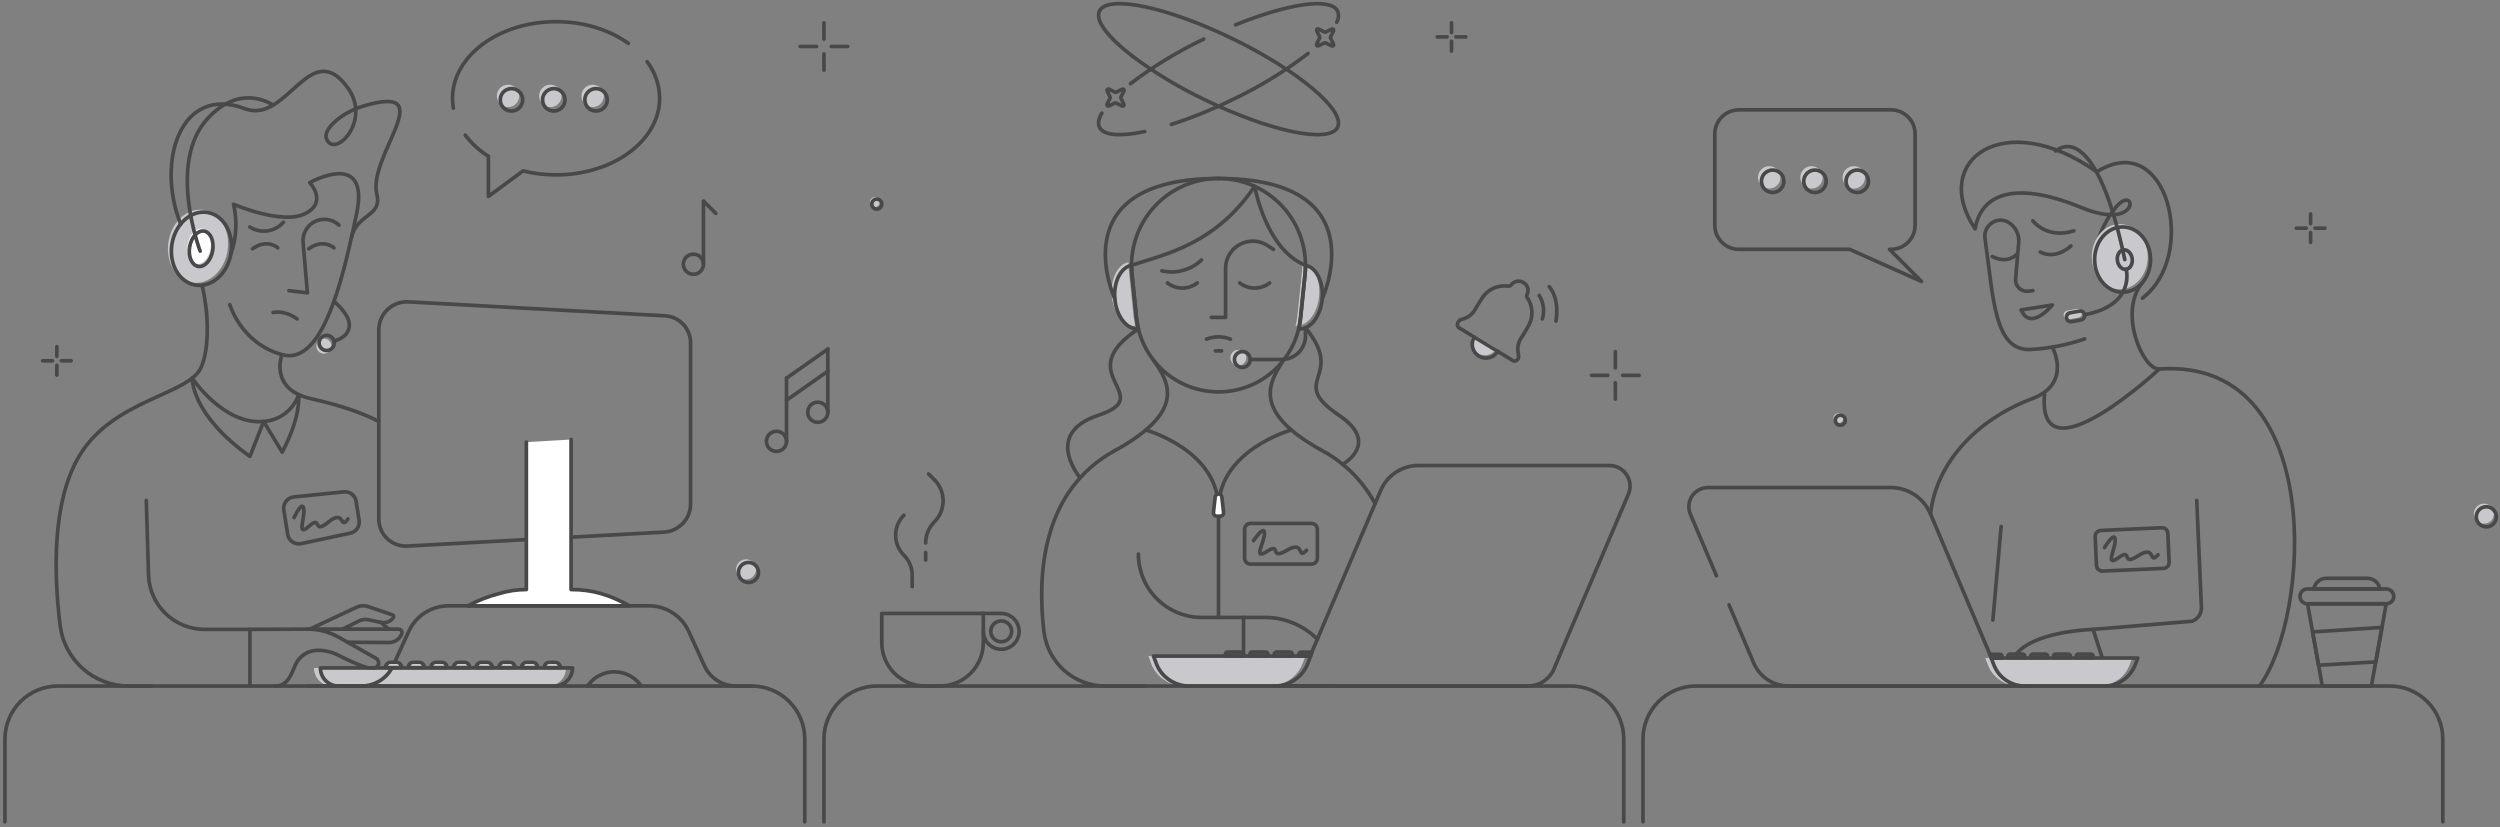 <?xml version="1.0" encoding="UTF-8"?> <svg xmlns="http://www.w3.org/2000/svg" width="680" height="225" viewBox="0 0 680 225" fill="none"><rect x="0" y="0" width="680" height="225" fill="#808080" stroke="none"/><path d="M503.592 51.228C503.002 51.101 502.464 50.801 502.045 50.367C501.625 49.934 501.344 49.385 501.236 48.791C501.129 48.198 501.2 47.586 501.44 47.032C501.68 46.479 502.079 46.009 502.587 45.683C503.094 45.356 503.687 45.187 504.29 45.198C504.893 45.208 505.48 45.397 505.975 45.741C506.471 46.084 506.854 46.568 507.075 47.129C507.297 47.69 507.347 48.304 507.219 48.894C507.134 49.285 506.973 49.656 506.745 49.985C506.517 50.315 506.226 50.596 505.889 50.812C505.552 51.029 505.176 51.178 504.782 51.249C504.388 51.32 503.983 51.313 503.592 51.228Z" fill="#C8C8CD"></path><path d="M492.088 51.228C491.499 51.101 490.96 50.801 490.541 50.367C490.121 49.934 489.84 49.385 489.732 48.791C489.625 48.198 489.696 47.586 489.936 47.032C490.177 46.479 490.576 46.009 491.083 45.683C491.59 45.356 492.183 45.187 492.786 45.198C493.389 45.208 493.976 45.397 494.472 45.741C494.967 46.084 495.35 46.568 495.572 47.129C495.793 47.69 495.843 48.304 495.715 48.894C495.63 49.285 495.469 49.656 495.241 49.985C495.013 50.315 494.722 50.596 494.385 50.812C494.048 51.029 493.672 51.178 493.278 51.249C492.884 51.32 492.48 51.313 492.088 51.228Z" fill="#C8C8CD"></path><path d="M480.579 51.228C479.989 51.1 479.451 50.8 479.032 50.366C478.613 49.932 478.332 49.384 478.225 48.791C478.117 48.197 478.188 47.585 478.429 47.032C478.669 46.478 479.068 46.009 479.575 45.682C480.083 45.356 480.675 45.187 481.279 45.198C481.882 45.208 482.468 45.397 482.964 45.741C483.46 46.085 483.842 46.568 484.064 47.129C484.285 47.69 484.335 48.304 484.207 48.894C484.122 49.285 483.961 49.656 483.732 49.986C483.504 50.315 483.213 50.596 482.876 50.812C482.539 51.029 482.163 51.178 481.769 51.249C481.375 51.32 480.97 51.313 480.579 51.228Z" fill="#C8C8CD"></path><path d="M466.426 36.42L466.426 61.278C466.431 63.011 467.122 64.672 468.348 65.898C469.573 67.123 471.234 67.814 472.967 67.819H503.102L522.666 76.564L513.956 67.819L514.365 67.82C516.098 67.814 517.759 67.123 518.984 65.897C520.21 64.672 520.901 63.011 520.907 61.278V36.42C520.902 34.687 520.21 33.026 518.985 31.8C517.759 30.574 516.098 29.884 514.365 29.878L472.967 29.878C471.234 29.883 469.573 30.574 468.347 31.799C467.122 33.025 466.431 34.686 466.426 36.42V36.42Z" stroke="#484848" stroke-linecap="round" stroke-linejoin="round"></path><path d="M504.523 52.291C503.934 52.163 503.395 51.864 502.976 51.43C502.557 50.996 502.276 50.448 502.168 49.854C502.06 49.26 502.131 48.648 502.372 48.095C502.612 47.541 503.011 47.072 503.518 46.745C504.026 46.419 504.618 46.25 505.221 46.26C505.825 46.27 506.411 46.459 506.907 46.803C507.403 47.147 507.786 47.63 508.007 48.191C508.228 48.752 508.278 49.367 508.15 49.956C507.979 50.747 507.5 51.437 506.82 51.875C506.14 52.312 505.314 52.462 504.523 52.291V52.291Z" stroke="#484848" stroke-linecap="round" stroke-linejoin="round"></path><path d="M493.02 52.291C492.43 52.163 491.892 51.864 491.472 51.43C491.053 50.996 490.772 50.448 490.664 49.854C490.557 49.26 490.627 48.648 490.868 48.095C491.108 47.541 491.507 47.072 492.014 46.745C492.522 46.419 493.114 46.25 493.717 46.26C494.321 46.27 494.907 46.459 495.403 46.803C495.899 47.147 496.282 47.63 496.503 48.191C496.724 48.752 496.774 49.367 496.646 49.956C496.562 50.348 496.4 50.719 496.172 51.048C495.944 51.377 495.653 51.658 495.317 51.875C494.98 52.092 494.604 52.24 494.209 52.312C493.815 52.383 493.411 52.376 493.02 52.291V52.291Z" stroke="#484848" stroke-linecap="round" stroke-linejoin="round"></path><path d="M481.517 52.292C480.927 52.164 480.389 51.864 479.97 51.43C479.551 50.996 479.269 50.448 479.162 49.854C479.055 49.26 479.126 48.648 479.366 48.095C479.607 47.542 480.006 47.072 480.513 46.746C481.02 46.419 481.613 46.251 482.216 46.261C482.819 46.272 483.406 46.461 483.902 46.804C484.398 47.148 484.78 47.631 485.001 48.192C485.223 48.754 485.272 49.368 485.145 49.957C485.06 50.349 484.899 50.72 484.67 51.049C484.442 51.378 484.151 51.66 483.814 51.876C483.477 52.093 483.101 52.241 482.707 52.313C482.312 52.384 481.908 52.377 481.517 52.292V52.292Z" stroke="#484848" stroke-linecap="round" stroke-linejoin="round"></path><path d="M160.553 29.071C159.963 28.944 159.425 28.644 159.005 28.21C158.586 27.776 158.305 27.228 158.197 26.634C158.09 26.041 158.161 25.428 158.401 24.875C158.641 24.322 159.04 23.852 159.548 23.526C160.055 23.199 160.648 23.03 161.251 23.041C161.854 23.051 162.441 23.24 162.936 23.584C163.432 23.927 163.815 24.41 164.036 24.971C164.258 25.533 164.307 26.147 164.18 26.737C164.095 27.128 163.934 27.499 163.706 27.828C163.477 28.157 163.187 28.438 162.85 28.655C162.513 28.872 162.137 29.02 161.743 29.092C161.349 29.163 160.944 29.156 160.553 29.071Z" fill="#C8C8CD"></path><path d="M149.049 29.071C148.459 28.944 147.921 28.644 147.502 28.21C147.082 27.776 146.801 27.228 146.693 26.634C146.586 26.041 146.657 25.428 146.897 24.875C147.137 24.322 147.536 23.852 148.044 23.526C148.551 23.199 149.144 23.03 149.747 23.041C150.35 23.051 150.937 23.24 151.433 23.584C151.928 23.927 152.311 24.41 152.532 24.971C152.754 25.533 152.804 26.147 152.676 26.737C152.591 27.128 152.43 27.499 152.202 27.828C151.974 28.157 151.683 28.438 151.346 28.655C151.009 28.872 150.633 29.02 150.239 29.092C149.845 29.163 149.44 29.156 149.049 29.071Z" fill="#C8C8CD"></path><path d="M137.54 29.072C136.95 28.944 136.412 28.644 135.993 28.21C135.574 27.776 135.293 27.228 135.185 26.634C135.078 26.041 135.149 25.428 135.39 24.875C135.63 24.322 136.029 23.852 136.537 23.526C137.044 23.2 137.637 23.031 138.24 23.041C138.843 23.052 139.429 23.241 139.925 23.585C140.421 23.928 140.803 24.411 141.025 24.973C141.246 25.534 141.296 26.148 141.168 26.738C141.083 27.129 140.922 27.5 140.694 27.829C140.465 28.159 140.174 28.439 139.837 28.656C139.501 28.873 139.124 29.021 138.73 29.093C138.336 29.164 137.931 29.157 137.54 29.072Z" fill="#C8C8CD"></path><path d="M161.484 30.136C160.895 30.008 160.356 29.708 159.937 29.274C159.518 28.841 159.237 28.292 159.129 27.699C159.021 27.105 159.092 26.493 159.333 25.939C159.573 25.386 159.972 24.916 160.479 24.59C160.987 24.263 161.579 24.095 162.183 24.105C162.786 24.115 163.372 24.304 163.868 24.648C164.364 24.992 164.747 25.475 164.968 26.036C165.189 26.597 165.239 27.212 165.111 27.801C164.94 28.591 164.461 29.282 163.781 29.719C163.101 30.157 162.275 30.307 161.484 30.136V30.136Z" stroke="#484848" stroke-linecap="round" stroke-linejoin="round"></path><path d="M149.981 30.136C149.391 30.008 148.852 29.708 148.433 29.274C148.014 28.841 147.733 28.292 147.625 27.699C147.517 27.105 147.588 26.493 147.829 25.939C148.069 25.386 148.468 24.916 148.975 24.59C149.483 24.263 150.075 24.095 150.679 24.105C151.282 24.115 151.868 24.304 152.364 24.648C152.86 24.992 153.243 25.475 153.464 26.036C153.685 26.597 153.735 27.212 153.607 27.801C153.523 28.192 153.361 28.563 153.133 28.893C152.905 29.222 152.614 29.503 152.278 29.72C151.941 29.936 151.565 30.085 151.171 30.156C150.776 30.228 150.372 30.221 149.981 30.136V30.136Z" stroke="#484848" stroke-linecap="round" stroke-linejoin="round"></path><path d="M138.475 30.136C137.886 30.008 137.347 29.708 136.928 29.274C136.509 28.84 136.228 28.291 136.121 27.698C136.014 27.104 136.085 26.492 136.325 25.939C136.566 25.386 136.965 24.916 137.472 24.59C137.979 24.263 138.572 24.095 139.175 24.105C139.778 24.115 140.365 24.304 140.86 24.648C141.356 24.992 141.739 25.475 141.96 26.036C142.181 26.597 142.231 27.212 142.103 27.801C142.018 28.193 141.857 28.564 141.629 28.893C141.401 29.222 141.11 29.503 140.773 29.72C140.436 29.937 140.06 30.085 139.665 30.156C139.271 30.228 138.867 30.221 138.475 30.136V30.136Z" stroke="#484848" stroke-linecap="round" stroke-linejoin="round"></path><path d="M407.064 94.826C406.809 95.249 406.474 95.617 406.077 95.909C405.68 96.202 405.228 96.413 404.749 96.53C404.27 96.648 403.773 96.67 403.285 96.594C402.798 96.519 402.33 96.348 401.909 96.091C401.488 95.834 401.122 95.496 400.831 95.098C400.541 94.699 400.333 94.246 400.218 93.767C400.103 93.287 400.084 92.789 400.163 92.302C400.241 91.815 400.415 91.348 400.674 90.929L407.064 94.826Z" fill="#C8C8CD"></path><path d="M407.398 95.582C407.143 96.004 406.808 96.373 406.411 96.665C406.014 96.958 405.562 97.169 405.083 97.286C404.604 97.404 404.107 97.425 403.619 97.35C403.132 97.275 402.664 97.104 402.243 96.847C401.822 96.59 401.456 96.252 401.165 95.853C400.875 95.454 400.667 95.002 400.552 94.522C400.437 94.043 400.418 93.545 400.497 93.058C400.575 92.571 400.749 92.104 401.008 91.685" stroke="#484848" stroke-linecap="round" stroke-linejoin="round"></path><path d="M396.433 88.089C396.385 88.314 396.413 88.55 396.512 88.758C396.611 88.966 396.776 89.136 396.982 89.241C397.138 89.319 397.289 89.407 397.434 89.505L411.631 98.165C411.782 98.216 411.943 98.229 412.1 98.201C412.257 98.174 412.405 98.107 412.529 98.007C412.732 97.884 412.891 97.701 412.985 97.482C413.078 97.264 413.101 97.022 413.05 96.79C412.98 96.468 412.982 96.094 412.914 95.771C412.705 94.498 412.974 93.192 413.667 92.104C414.266 91.149 414.866 90.194 415.406 89.229C415.742 88.683 416.028 88.107 416.261 87.509C416.643 86.424 416.764 85.265 416.614 84.126C416.463 82.986 416.046 81.898 415.395 80.95C415.294 80.84 415.235 80.699 415.226 80.55C415.218 80.401 415.261 80.254 415.348 80.133C415.642 79.572 415.708 78.92 415.535 78.311C415.362 77.703 414.961 77.183 414.416 76.862C413.884 76.525 413.245 76.401 412.626 76.514C412.008 76.627 411.454 76.968 411.075 77.47C410.977 77.604 410.844 77.708 410.691 77.77C410.537 77.831 410.369 77.849 410.207 77.819C408.805 77.631 407.378 77.855 406.102 78.465C404.825 79.075 403.755 80.044 403.021 81.253C402.35 82.258 401.73 83.334 401.12 84.35C400.475 85.448 399.448 86.269 398.235 86.656C397.902 86.785 397.579 86.854 397.245 86.984C397.041 87.102 396.863 87.261 396.723 87.451C396.583 87.641 396.485 87.859 396.433 88.089V88.089Z" stroke="#484848" stroke-linecap="round" stroke-linejoin="round"></path><path d="M419.52 86.755C419.835 85.69 419.922 84.57 419.776 83.469C419.629 82.368 419.252 81.31 418.67 80.364" stroke="#484848" stroke-linecap="round" stroke-linejoin="round"></path><path d="M423.207 87.347C423.207 87.347 424.435 81.748 421.412 77.97" stroke="#484848" stroke-linecap="round" stroke-linejoin="round"></path><path d="M394.812 6.192V8.827" stroke="#484848" stroke-linecap="round" stroke-linejoin="round"></path><path d="M394.812 11.235V13.894" stroke="#484848" stroke-linecap="round" stroke-linejoin="round"></path><path d="M398.682 10.031H396.02" stroke="#484848" stroke-linecap="round" stroke-linejoin="round"></path><path d="M393.607 10.031H390.945" stroke="#484848" stroke-linecap="round" stroke-linejoin="round"></path><path d="M15.467 94.298V96.933" stroke="#484848" stroke-linecap="round" stroke-linejoin="round"></path><path d="M15.467 99.341V101.999" stroke="#484848" stroke-linecap="round" stroke-linejoin="round"></path><path d="M19.336 98.137H16.674" stroke="#484848" stroke-linecap="round" stroke-linejoin="round"></path><path d="M14.261 98.137H11.6" stroke="#484848" stroke-linecap="round" stroke-linejoin="round"></path><path d="M500.043 115.115C500.358 115.115 500.664 115.005 500.908 114.805C501.151 114.605 501.318 114.326 501.379 114.017C501.441 113.707 501.393 113.386 501.244 113.108C501.095 112.83 500.854 112.612 500.562 112.491C500.271 112.371 499.946 112.355 499.645 112.447C499.343 112.539 499.082 112.732 498.907 112.995C498.732 113.257 498.653 113.572 498.684 113.886C498.716 114.2 498.855 114.494 499.078 114.717C499.205 114.843 499.355 114.944 499.52 115.012C499.686 115.08 499.864 115.116 500.043 115.115Z" fill="#C8C8CD"></path><path d="M500.569 115.666C500.885 115.666 501.191 115.557 501.435 115.356C501.678 115.156 501.845 114.877 501.907 114.568C501.968 114.258 501.92 113.937 501.771 113.659C501.623 113.381 501.382 113.163 501.09 113.042C500.799 112.921 500.474 112.906 500.172 112.997C499.87 113.089 499.61 113.283 499.435 113.545C499.259 113.808 499.181 114.123 499.212 114.437C499.243 114.751 499.382 115.044 499.605 115.267C499.732 115.394 499.882 115.494 500.047 115.563C500.213 115.631 500.39 115.666 500.569 115.666V115.666Z" stroke="#484848" stroke-linecap="round" stroke-linejoin="round"></path><path d="M237.953 56.326C238.268 56.326 238.574 56.217 238.818 56.016C239.062 55.816 239.228 55.537 239.29 55.228C239.351 54.918 239.303 54.597 239.154 54.319C239.005 54.041 238.764 53.823 238.473 53.702C238.181 53.581 237.857 53.566 237.555 53.658C237.253 53.749 236.992 53.943 236.817 54.206C236.642 54.468 236.563 54.783 236.595 55.097C236.626 55.411 236.765 55.705 236.988 55.928C237.244 56.183 237.591 56.327 237.953 56.326Z" fill="#C8C8CD"></path><path d="M238.478 56.877C238.794 56.877 239.099 56.767 239.343 56.567C239.587 56.367 239.754 56.088 239.815 55.778C239.876 55.469 239.828 55.148 239.679 54.87C239.531 54.591 239.29 54.373 238.998 54.253C238.707 54.132 238.382 54.117 238.08 54.208C237.778 54.3 237.518 54.494 237.343 54.756C237.167 55.019 237.089 55.334 237.12 55.648C237.151 55.962 237.29 56.255 237.513 56.478C237.77 56.734 238.116 56.877 238.478 56.877Z" stroke="#484848" stroke-linecap="round" stroke-linejoin="round"></path><path d="M224.115 6.192V10.623" stroke="#484848" stroke-linecap="round" stroke-linejoin="round"></path><path d="M224.115 14.667V19.097" stroke="#484848" stroke-linecap="round" stroke-linejoin="round"></path><path d="M230.575 12.645H226.139" stroke="#484848" stroke-linecap="round" stroke-linejoin="round"></path><path d="M222.091 12.645H217.654" stroke="#484848" stroke-linecap="round" stroke-linejoin="round"></path><path d="M439.365 95.641V100.071" stroke="#484848" stroke-linecap="round" stroke-linejoin="round"></path><path d="M439.365 104.115V108.545" stroke="#484848" stroke-linecap="round" stroke-linejoin="round"></path><path d="M445.825 102.093H441.389" stroke="#484848" stroke-linecap="round" stroke-linejoin="round"></path><path d="M437.341 102.093H432.904" stroke="#484848" stroke-linecap="round" stroke-linejoin="round"></path><path d="M123.314 29.408C123.16 28.522 123.083 27.625 123.084 26.727C123.084 15.221 135.693 5.892 151.25 5.892C158.889 5.892 165.808 8.138 170.884 11.785" stroke="#484848" stroke-linecap="round" stroke-linejoin="round"></path><path d="M176.014 16.786C178.191 19.646 179.386 23.133 179.421 26.727C179.421 38.237 166.806 47.566 151.249 47.566C148.227 47.572 145.216 47.209 142.282 46.485L132.85 53.414V42.508C130.417 40.986 128.281 39.034 126.545 36.75" stroke="#484848" stroke-linecap="round" stroke-linejoin="round"></path><path d="M628.48 58.216V60.851" stroke="#484848" stroke-linecap="round" stroke-linejoin="round"></path><path d="M628.48 63.259V65.917" stroke="#484848" stroke-linecap="round" stroke-linejoin="round"></path><path d="M632.349 62.055H629.688" stroke="#484848" stroke-linecap="round" stroke-linejoin="round"></path><path d="M627.275 62.055H624.613" stroke="#484848" stroke-linecap="round" stroke-linejoin="round"></path><path d="M202.933 157.589C203.564 157.588 204.176 157.369 204.663 156.968C205.151 156.568 205.484 156.01 205.607 155.391C205.73 154.772 205.634 154.13 205.336 153.573C205.038 153.017 204.557 152.581 203.973 152.34C203.39 152.099 202.741 152.067 202.138 152.251C201.534 152.434 201.012 152.822 200.662 153.347C200.311 153.872 200.154 154.502 200.216 155.13C200.279 155.758 200.557 156.345 201.004 156.791C201.257 157.044 201.558 157.245 201.889 157.382C202.22 157.519 202.575 157.589 202.933 157.589Z" fill="#C8C8CD"></path><path d="M203.587 158.445C204.218 158.445 204.83 158.226 205.317 157.825C205.805 157.424 206.139 156.867 206.261 156.248C206.384 155.629 206.288 154.986 205.991 154.43C205.693 153.873 205.211 153.437 204.628 153.196C204.044 152.955 203.396 152.924 202.792 153.107C202.188 153.291 201.666 153.678 201.316 154.203C200.966 154.728 200.808 155.358 200.871 155.986C200.933 156.615 201.211 157.202 201.658 157.648C201.911 157.901 202.212 158.102 202.543 158.238C202.874 158.375 203.229 158.446 203.587 158.445V158.445Z" stroke="#484848" stroke-linecap="round" stroke-linejoin="round"></path><path d="M675.622 142.44C676.254 142.44 676.865 142.221 677.353 141.82C677.84 141.419 678.174 140.862 678.297 140.243C678.419 139.624 678.324 138.981 678.026 138.425C677.728 137.868 677.246 137.432 676.663 137.191C676.08 136.95 675.431 136.919 674.827 137.102C674.223 137.286 673.702 137.673 673.351 138.198C673.001 138.723 672.844 139.354 672.906 139.982C672.968 140.61 673.246 141.197 673.693 141.643C673.946 141.896 674.247 142.097 674.578 142.234C674.91 142.37 675.264 142.441 675.622 142.44Z" fill="#C8C8CD"></path><path d="M676.275 143.297C676.906 143.296 677.517 143.077 678.005 142.676C678.493 142.276 678.826 141.718 678.949 141.099C679.072 140.48 678.976 139.838 678.678 139.281C678.38 138.725 677.899 138.289 677.315 138.048C676.732 137.807 676.083 137.775 675.479 137.959C674.875 138.142 674.354 138.53 674.004 139.055C673.653 139.58 673.496 140.21 673.558 140.838C673.621 141.466 673.899 142.053 674.345 142.499C674.599 142.752 674.9 142.953 675.231 143.09C675.562 143.227 675.917 143.297 676.275 143.297V143.297Z" stroke="#484848" stroke-linecap="round" stroke-linejoin="round"></path><path d="M539.992 178.979L540.678 180.817C541.326 182.529 542.49 183.997 544.007 185.019C545.52 186.052 547.31 186.605 549.142 186.604H570.829C572.661 186.605 574.45 186.052 575.963 185.019C577.481 184.005 578.635 182.533 579.259 180.817L579.945 178.979H539.992Z" fill="#C8C8CD"></path><path d="M466.879 156.612L459.78 139.859C459.444 139.066 459.31 138.203 459.389 137.346C459.468 136.489 459.759 135.665 460.234 134.947C460.709 134.23 461.355 133.641 462.113 133.234C462.871 132.826 463.719 132.613 464.579 132.613H514.274C516.583 132.613 518.841 133.294 520.766 134.569C522.691 135.845 524.197 137.66 525.096 139.787L541.243 177.967" stroke="#484848" stroke-linecap="round" stroke-linejoin="round"></path><path d="M541.605 178.979L542.309 180.797C542.96 182.507 544.116 183.978 545.623 185.015C547.13 186.053 548.917 186.606 550.746 186.603H572.36C574.187 186.602 575.97 186.046 577.475 185.009C578.979 183.972 580.134 182.504 580.786 180.797L581.478 178.979H541.605Z" stroke="#484848" stroke-linecap="round" stroke-linejoin="round"></path><path d="M563.152 178.928H558.555V178.473C558.558 178.327 558.617 178.188 558.72 178.083C558.772 178.031 558.833 177.989 558.901 177.961C558.969 177.932 559.042 177.918 559.115 177.918H562.602C562.747 177.92 562.886 177.979 562.988 178.083C563.04 178.133 563.082 178.194 563.111 178.261C563.139 178.328 563.153 178.401 563.152 178.473V178.928Z" stroke="#484848" stroke-linecap="round" stroke-linejoin="round"></path><path d="M556.95 178.928H552.352V178.473C552.351 178.401 552.365 178.328 552.394 178.261C552.422 178.194 552.464 178.133 552.517 178.083C552.618 177.979 552.756 177.92 552.902 177.918H556.4C556.545 177.92 556.683 177.979 556.784 178.083C556.887 178.187 556.946 178.327 556.95 178.473V178.928Z" stroke="#484848" stroke-linecap="round" stroke-linejoin="round"></path><path d="M569.322 178.928H564.725V178.473C564.724 178.401 564.738 178.328 564.766 178.261C564.795 178.194 564.837 178.133 564.889 178.083C564.991 177.979 565.13 177.92 565.275 177.918H568.772C568.917 177.92 569.056 177.979 569.157 178.083C569.26 178.187 569.319 178.327 569.322 178.473V178.928Z" stroke="#484848" stroke-linecap="round" stroke-linejoin="round"></path><path d="M550.745 178.928H546.137V178.473C546.145 178.328 546.203 178.19 546.302 178.083C546.409 177.981 546.55 177.922 546.697 177.918H550.184C550.333 177.92 550.474 177.979 550.58 178.083C550.679 178.19 550.737 178.328 550.745 178.473V178.928Z" stroke="#484848" stroke-linecap="round" stroke-linejoin="round"></path><path d="M544.575 178.523V178.978H541.605L541.242 177.968H544.025C544.17 177.97 544.308 178.029 544.41 178.133C544.513 178.237 544.572 178.377 544.575 178.523Z" stroke="#484848" stroke-linecap="round" stroke-linejoin="round"></path><path d="M470.297 164.529L476.985 180.287C477.778 182.158 479.103 183.755 480.797 184.878C482.491 186.001 484.478 186.6 486.51 186.602H550.744" stroke="#484848" stroke-linecap="round" stroke-linejoin="round"></path><path d="M558.24 94.415C558.24 94.415 563.697 104.311 552.795 108.424C537.248 114.289 526.613 126.167 525.096 139.788" stroke="#484848" stroke-linecap="round" stroke-linejoin="round"></path><path d="M567.024 92.182C562.292 93.825 557.352 94.792 552.35 95.054C542.247 95.581 542.241 80.616 539.911 64.867C539.391 61.346 543.202 58.649 546.264 60.464C546.286 60.477 546.309 60.491 546.331 60.504C547.252 61.067 547.998 61.876 548.486 62.839C548.973 63.802 549.183 64.882 549.091 65.958L548.242 75.876C548.203 76.333 548.266 76.793 548.426 77.223C548.587 77.652 548.841 78.04 549.171 78.359C549.5 78.678 549.896 78.92 550.33 79.067C550.765 79.214 551.227 79.263 551.682 79.209L552.945 79.06" stroke="#484848" stroke-linecap="round" stroke-linejoin="round"></path><path d="M552.922 60.056C552.922 60.056 556.732 65.149 564.087 62.785" stroke="#484848" stroke-linecap="round" stroke-linejoin="round"></path><path d="M563.309 66.879C563.309 66.879 559.35 70.799 554.957 68.553" stroke="#484848" stroke-linecap="round" stroke-linejoin="round"></path><path d="M548.709 69.026C548.709 69.026 546.288 72.027 541.902 69.766" stroke="#484848" stroke-linecap="round" stroke-linejoin="round"></path><path d="M597.51 136.129L598.789 165.214C598.825 166.04 598.59 166.855 598.12 167.534C597.65 168.214 596.97 168.722 596.185 168.979L569.322 171.186L571.663 178.475" stroke="#484848" stroke-linecap="round" stroke-linejoin="round"></path><path d="M664.438 223.533V201.017C664.438 197.194 662.92 193.529 660.217 190.826C657.514 188.123 653.848 186.604 650.026 186.604H461.301C457.479 186.604 453.813 188.123 451.11 190.826C448.407 193.529 446.889 197.194 446.889 201.017V223.533" stroke="#484848" stroke-linecap="round" stroke-linejoin="round"></path><path d="M548.439 177.919C548.439 177.919 551.909 172.084 569.322 171.186" stroke="#484848" stroke-linecap="round" stroke-linejoin="round"></path><path d="M544.313 143.19L542.064 168.66" stroke="#484848" stroke-linecap="round" stroke-linejoin="round"></path><path d="M587.974 143.543L571.419 144.285C570.532 144.325 569.845 145.077 569.885 145.964L570.236 153.801C570.276 154.688 571.027 155.375 571.915 155.336L588.47 154.593C589.357 154.553 590.044 153.802 590.005 152.914L589.653 145.077C589.613 144.19 588.861 143.503 587.974 143.543Z" stroke="#484848" stroke-linecap="round" stroke-linejoin="round"></path><path d="M549.732 84.304L558.24 82.96C558.24 82.96 552.396 90.261 549.732 84.304Z" stroke="#484848" stroke-linecap="round" stroke-linejoin="round"></path><path d="M582.753 81.084C598.005 69.49 589.558 34.626 570.323 46.752C545.37 29.003 524.779 43.447 537.221 62.251C539.061 51.748 549.57 49.59 566.105 56.44C582.64 63.289 581.066 49.592 575.527 56.377C570.323 62.754 569.861 69.027 569.861 69.027" stroke="#484848" stroke-linecap="round" stroke-linejoin="round"></path><path d="M582.67 76.942C576.086 85.134 582.939 100.68 587.332 100.371C632.963 97.159 628.452 168.079 614.561 186.605" stroke="#484848" stroke-linecap="round" stroke-linejoin="round"></path><path d="M587.335 100.37C587.335 100.37 553.985 131.423 556.113 107.191" stroke="#484848" stroke-linecap="round" stroke-linejoin="round"></path><path d="M649.05 164.227H627.645L631.67 186.603H645.023L649.05 164.227Z" stroke="#484848" stroke-linecap="round" stroke-linejoin="round"></path><path d="M649.088 160.209H627.603C627.146 160.209 626.703 160.365 626.346 160.65C625.99 160.936 625.742 161.334 625.642 161.78V161.78C625.576 162.073 625.578 162.378 625.646 162.672C625.714 162.965 625.846 163.239 626.035 163.474C626.223 163.709 626.462 163.899 626.733 164.029C627.004 164.159 627.302 164.227 627.603 164.227H649.088C649.389 164.226 649.686 164.159 649.957 164.028C650.228 163.898 650.467 163.708 650.655 163.473C650.843 163.239 650.976 162.965 651.045 162.671C651.113 162.378 651.114 162.073 651.049 161.78V161.78C650.949 161.334 650.7 160.936 650.344 160.65C649.987 160.365 649.544 160.209 649.088 160.209V160.209Z" stroke="#484848" stroke-linecap="round" stroke-linejoin="round"></path><path d="M647.316 160.209H629.373C629.49 159.402 629.894 158.663 630.51 158.13C631.127 157.596 631.915 157.302 632.731 157.302H643.959C644.774 157.302 645.563 157.596 646.179 158.13C646.796 158.663 647.2 159.402 647.316 160.209Z" stroke="#484848" stroke-linecap="round" stroke-linejoin="round"></path><path d="M630.648 180.93L646.205 180.041L647.893 170.652L629.021 171.886L630.648 180.93Z" stroke="#484848" stroke-linecap="round" stroke-linejoin="round"></path><path d="M576.576 78.694C580.777 78.694 584.182 74.719 584.182 69.817C584.182 64.915 580.777 60.941 576.576 60.941C572.376 60.941 568.971 64.915 568.971 69.817C568.971 74.719 572.376 78.694 576.576 78.694Z" fill="#C8C8CD"></path><path d="M577.348 79.486C581.548 79.486 584.953 75.511 584.953 70.609C584.953 65.707 581.548 61.733 577.348 61.733C573.147 61.733 569.742 65.707 569.742 70.609C569.742 75.511 573.147 79.486 577.348 79.486Z" stroke="#484848" stroke-linecap="round" stroke-linejoin="round"></path><path d="M559.133 41.068C563.833 37.389 571.676 40.826 577.943 70.609" stroke="#484848" stroke-linecap="round" stroke-linejoin="round"></path><path d="M578.318 73.253C579.425 73.095 580.154 71.784 579.946 70.324C579.738 68.864 578.672 67.808 577.565 67.966C576.458 68.123 575.729 69.434 575.937 70.895C576.145 72.355 577.211 73.41 578.318 73.253Z" stroke="#484848" stroke-linecap="round" stroke-linejoin="round"></path><path d="M578.317 73.253C578.317 73.253 580.997 82.959 567.023 85.608" stroke="#484848" stroke-linecap="round" stroke-linejoin="round"></path><path d="M564.852 84.005L562.318 84.461C561.655 84.58 561.214 85.214 561.333 85.877C561.453 86.54 562.087 86.981 562.75 86.861L565.284 86.405C565.947 86.286 566.387 85.652 566.268 84.989C566.149 84.326 565.515 83.885 564.852 84.005Z" fill="#C8C8CD"></path><path d="M565.607 84.624L563.073 85.08C562.41 85.199 561.97 85.833 562.089 86.496C562.208 87.159 562.842 87.6 563.505 87.481L566.039 87.024C566.702 86.905 567.143 86.271 567.024 85.608C566.904 84.945 566.27 84.504 565.607 84.624Z" stroke="#484848" stroke-linecap="round" stroke-linejoin="round"></path><path d="M572.443 148.921C572.443 148.921 575.249 144.254 575.336 146.879C575.419 149.367 572.371 154.463 576.272 151.667C580.172 148.87 576.759 154.309 581.625 151.142C586.492 147.974 584.444 153.87 586.979 150.901" stroke="#484848" stroke-linecap="round" stroke-linejoin="round"></path><path d="M55.016 77.843C56.597 84.272 57.188 94.539 54.646 100.035C51.214 107.475 30.809 108.629 21.61 123.936C14.063 136.496 14.64 156.182 16.356 170.137C16.918 174.682 19.122 178.865 22.554 181.898C25.986 184.931 30.408 186.605 34.988 186.605H41.254" stroke="#484848" stroke-linecap="round" stroke-linejoin="round"></path><path d="M88.1 96.195C89.236 96.195 90.156 95.275 90.156 94.139C90.156 93.003 89.236 92.082 88.1 92.082C86.964 92.082 86.043 93.003 86.043 94.139C86.043 95.275 86.964 96.195 88.1 96.195Z" fill="#C8C8CD"></path><path d="M62.814 69.006C64.337 64.682 64.581 60.01 63.518 55.551C63.518 55.551 76.682 61.268 82.976 58.121C89.27 54.974 84.257 49.684 84.257 49.684C84.257 49.684 100.711 40.386 96.995 58.121C96.553 60.229 96.084 62.422 95.592 64.643H95.585C91.897 81.125 86.515 99.231 76.682 96.461C65.518 93.314 62.514 82.87 62.514 82.87" stroke="#484848" stroke-linecap="round" stroke-linejoin="round"></path><path d="M76.681 96.461C76.681 96.461 73.136 105.866 84.506 108.422C92.103 110.131 98.226 112.146 103.032 114.638" stroke="#484848" stroke-linecap="round" stroke-linejoin="round"></path><path d="M61.874 68.333C62.788 62.883 59.94 57.863 55.513 57.12C51.085 56.378 46.755 60.194 45.841 65.644C44.927 71.094 47.775 76.114 52.202 76.856C56.629 77.599 60.96 73.783 61.874 68.333Z" fill="#C8C8CD"></path><path d="M49.127 60.965C42.363 43.742 49.177 22.934 66.635 29.571C78.137 33.944 84.503 9.461 94.772 24.153C101.023 33.096 90.834 43.373 88.77 37.638C87.865 35.12 92.932 30.61 98.84 28.847C120.324 22.436 99.858 42.42 102.506 52.909C104.023 58.915 96.994 58.121 95.591 64.643" stroke="#484848" stroke-linecap="round" stroke-linejoin="round"></path><path d="M92.202 61.224C91.274 60.354 90.086 59.813 88.821 59.683C87.556 59.553 86.283 59.842 85.198 60.505V60.505C84.276 61.068 83.53 61.876 83.043 62.84C82.555 63.803 82.346 64.883 82.438 65.959L83.61 79.652L78.584 79.061" stroke="#484848" stroke-linecap="round" stroke-linejoin="round"></path><path d="M67.951 61.741C69.374 62.656 71.077 63.03 72.752 62.796C74.427 62.561 75.963 61.733 77.079 60.463" stroke="#484848" stroke-linecap="round" stroke-linejoin="round"></path><path d="M75.545 67.407C75.545 67.407 72.715 64.788 68.703 67.66" stroke="#484848" stroke-linecap="round" stroke-linejoin="round"></path><path d="M90.834 67.407C90.834 67.407 88.004 64.788 83.992 67.66" stroke="#484848" stroke-linecap="round" stroke-linejoin="round"></path><path d="M80.803 86.751C80.803 86.751 77.857 84.366 74.279 84.997" stroke="#484848" stroke-linecap="round" stroke-linejoin="round"></path><path d="M81.234 107.333C81.234 107.665 81.948 113.177 76.755 122.986L71.707 114.638L67.98 124.139C51.874 112.673 52.282 102.85 52.282 102.85" stroke="#484848" stroke-linecap="round" stroke-linejoin="round"></path><path d="M81.235 107.333C80.549 109.357 79.277 111.132 77.581 112.432C75.885 113.733 73.841 114.5 71.708 114.638C60.746 115.629 52.283 102.85 52.283 102.85" stroke="#484848" stroke-linecap="round" stroke-linejoin="round"></path><path d="M39.793 136.129L40.399 156.392C40.517 160.356 42.175 164.118 45.021 166.879C47.866 169.641 51.676 171.186 55.641 171.186H67.981V186.603" stroke="#484848" stroke-linecap="round" stroke-linejoin="round"></path><path d="M85.393 181.678H153.966C153.966 182.984 153.447 184.237 152.523 185.16C151.6 186.084 150.347 186.603 149.041 186.603H90.318C89.011 186.603 87.759 186.084 86.835 185.16C85.912 184.237 85.393 182.984 85.393 181.678H85.393Z" fill="#C8C8CD"></path><path d="M218.893 223.533V201.017C218.893 197.194 217.375 193.529 214.672 190.826C211.969 188.123 208.303 186.604 204.48 186.604H15.756C11.934 186.604 8.268 188.123 5.565 190.826C2.862 193.529 1.344 197.194 1.344 201.017V223.533" stroke="#484848" stroke-linecap="round" stroke-linejoin="round"></path><path d="M180.601 144.735L110.795 148.533C109.796 148.587 108.796 148.438 107.857 148.093C106.918 147.748 106.059 147.215 105.333 146.527C104.606 145.839 104.028 145.011 103.633 144.092C103.237 143.173 103.033 142.183 103.033 141.183V89.741C103.033 88.702 103.245 87.673 103.656 86.719C104.066 85.764 104.667 84.903 105.422 84.189C106.176 83.474 107.069 82.921 108.044 82.562C109.02 82.204 110.058 82.049 111.096 82.105L180.871 85.901C182.751 86.004 184.521 86.823 185.816 88.19C187.111 89.557 187.832 91.369 187.832 93.252V137.099C187.832 139.055 187.083 140.937 185.738 142.358C184.392 143.778 182.554 144.629 180.601 144.735V144.735Z" stroke="#484848" stroke-linecap="round" stroke-linejoin="round"></path><path d="M204.48 186.602H200.183C198.374 186.602 196.603 186.083 195.081 185.105C193.559 184.127 192.351 182.732 191.599 181.086L187.329 171.737C186.383 169.666 184.861 167.909 182.945 166.678C181.029 165.447 178.799 164.792 176.522 164.792H121.983C119.705 164.792 117.475 165.447 115.559 166.678C113.643 167.909 112.121 169.666 111.175 171.737L106.905 181.086C106.154 182.732 104.945 184.127 103.423 185.105C101.901 186.083 100.131 186.602 98.322 186.602H83.728" stroke="#484848" stroke-linecap="round" stroke-linejoin="round"></path><path d="M155.332 119.543V160.354C161.412 160.354 165.905 161.877 171.237 164.789H127.266C129.921 163.338 132.748 162.226 135.681 161.478C138.108 160.735 140.633 160.355 143.171 160.354V120.255" fill="white"></path><path d="M155.332 119.543V160.354C161.412 160.354 165.905 161.877 171.237 164.789H127.266C129.921 163.338 132.748 162.226 135.681 161.478C138.108 160.735 140.633 160.355 143.171 160.354V160.354V120.255" stroke="#484848" stroke-linecap="round" stroke-linejoin="round"></path><path d="M106.238 180.173H107.866C108.231 180.173 108.582 180.318 108.841 180.577C109.099 180.835 109.245 181.186 109.245 181.552H104.859C104.859 181.186 105.005 180.835 105.263 180.577C105.522 180.318 105.872 180.173 106.238 180.173H106.238Z" fill="white" stroke="#484848" stroke-linecap="round" stroke-linejoin="round"></path><path d="M112.404 180.173H114.032C114.397 180.173 114.748 180.318 115.007 180.577C115.265 180.835 115.411 181.186 115.411 181.552H111.025C111.025 181.186 111.171 180.835 111.429 180.577C111.688 180.318 112.038 180.173 112.404 180.173Z" fill="white" stroke="#484848" stroke-linecap="round" stroke-linejoin="round"></path><path d="M118.572 180.173H120.2C120.565 180.173 120.916 180.318 121.175 180.577C121.433 180.835 121.579 181.186 121.579 181.552H117.193C117.193 181.186 117.339 180.835 117.597 180.577C117.856 180.318 118.206 180.173 118.572 180.173Z" fill="white" stroke="#484848" stroke-linecap="round" stroke-linejoin="round"></path><path d="M124.74 180.173H126.368C126.733 180.173 127.084 180.318 127.343 180.577C127.601 180.835 127.747 181.186 127.747 181.552H123.361C123.361 181.186 123.507 180.835 123.765 180.577C124.024 180.318 124.374 180.173 124.74 180.173Z" fill="white" stroke="#484848" stroke-linecap="round" stroke-linejoin="round"></path><path d="M130.904 180.173H132.532C132.897 180.173 133.248 180.318 133.507 180.577C133.765 180.835 133.911 181.186 133.911 181.552H129.525C129.525 181.186 129.671 180.835 129.929 180.577C130.188 180.318 130.538 180.173 130.904 180.173Z" fill="white" stroke="#484848" stroke-linecap="round" stroke-linejoin="round"></path><path d="M137.07 180.173H138.698C139.063 180.173 139.414 180.318 139.673 180.577C139.931 180.835 140.077 181.186 140.077 181.552H135.691C135.691 181.186 135.837 180.835 136.095 180.577C136.354 180.318 136.704 180.173 137.07 180.173Z" fill="white" stroke="#484848" stroke-linecap="round" stroke-linejoin="round"></path><path d="M143.238 180.173H144.866C145.231 180.173 145.582 180.318 145.841 180.577C146.099 180.835 146.245 181.186 146.245 181.552H141.859C141.859 181.186 142.005 180.835 142.263 180.577C142.522 180.318 142.872 180.173 143.238 180.173Z" fill="white" stroke="#484848" stroke-linecap="round" stroke-linejoin="round"></path><path d="M149.402 180.173H151.03C151.396 180.173 151.746 180.318 152.005 180.577C152.263 180.835 152.409 181.186 152.409 181.552H148.023C148.023 181.371 148.059 181.191 148.128 181.024C148.198 180.857 148.299 180.705 148.427 180.577C148.555 180.449 148.707 180.347 148.875 180.278C149.042 180.208 149.221 180.173 149.402 180.173Z" fill="white" stroke="#484848" stroke-linecap="round" stroke-linejoin="round"></path><path d="M95.287 145.017L81.916 147.869C81.508 147.956 81.087 147.959 80.678 147.878C80.269 147.797 79.881 147.633 79.537 147.397C79.194 147.161 78.902 146.857 78.68 146.505C78.458 146.152 78.31 145.758 78.245 145.346L77.199 138.7C77.135 138.288 77.154 137.867 77.258 137.464C77.361 137.06 77.545 136.681 77.8 136.351C78.054 136.021 78.373 135.746 78.737 135.543C79.101 135.34 79.503 135.214 79.918 135.171L93.519 133.78C94.3 133.7 95.082 133.922 95.704 134.401C96.326 134.88 96.74 135.579 96.862 136.355L97.678 141.54C97.8 142.315 97.62 143.108 97.175 143.755C96.731 144.402 96.055 144.853 95.287 145.017V145.017Z" stroke="#484848" stroke-linecap="round" stroke-linejoin="round"></path><path d="M79.982 140.802C79.982 140.802 82.253 135.852 82.631 138.452C82.989 140.916 80.526 146.318 84.092 143.106C87.657 139.894 84.869 145.678 89.354 141.99C93.839 138.302 92.458 144.389 94.648 141.157" stroke="#484848" stroke-linecap="round" stroke-linejoin="round"></path><path d="M103.607 169.296C104.291 169.93 105.001 170.54 105.746 171.124" stroke="#484848" stroke-linecap="round" stroke-linejoin="round"></path><path d="M74.905 186.604C78.476 186.604 79.371 182.934 80.388 180.744C80.924 179.59 81.779 178.613 82.851 177.929C83.924 177.245 85.17 176.881 86.442 176.881C88.418 176.882 90.365 177.358 92.119 178.267C94.521 179.51 98.197 181.235 100.213 181.642L101.835 181.678C102.12 181.625 102.382 181.486 102.584 181.279C102.787 181.071 102.921 180.807 102.968 180.521C103.015 180.235 102.973 179.942 102.847 179.681C102.721 179.419 102.519 179.203 102.266 179.062L92.177 173.347C89.585 171.879 86.654 171.112 83.675 171.124L67.982 171.186" stroke="#484848" stroke-linecap="round" stroke-linejoin="round"></path><path d="M83.676 171.124H108.413C108.563 171.124 108.711 171.16 108.844 171.23C108.978 171.3 109.092 171.401 109.177 171.525C109.263 171.648 109.317 171.791 109.335 171.94C109.353 172.09 109.335 172.241 109.281 172.382V172.382C109.013 173.09 108.535 173.699 107.91 174.127C107.285 174.555 106.545 174.781 105.787 174.775L94.545 174.688" stroke="#484848" stroke-linecap="round" stroke-linejoin="round"></path><path d="M84.281 171.124L97.079 165.13C98.011 164.693 99.076 164.635 100.05 164.966C102.012 165.633 105.343 166.766 106.737 167.241C106.814 167.267 106.883 167.31 106.939 167.368C106.995 167.426 107.037 167.496 107.061 167.573C107.085 167.65 107.09 167.731 107.077 167.81C107.063 167.89 107.031 167.965 106.983 168.029C106.609 168.54 106.095 168.931 105.504 169.157C104.912 169.383 104.269 169.434 103.649 169.304L100.122 168.566C99.302 168.394 98.449 168.504 97.7 168.877L93.194 171.124" stroke="#484848" stroke-linecap="round" stroke-linejoin="round"></path><path d="M87.152 181.678H155.726C155.726 182.984 155.207 184.237 154.283 185.16C153.36 186.084 152.107 186.603 150.801 186.603H92.078C90.771 186.603 89.519 186.084 88.595 185.16C87.671 184.237 87.152 182.984 87.152 181.678V181.678H87.152Z" stroke="#484848" stroke-linecap="round" stroke-linejoin="round"></path><path d="M62.813 69.005C63.728 63.555 60.88 58.535 56.452 57.792C52.025 57.049 47.695 60.865 46.78 66.316C45.866 71.766 48.714 76.786 53.142 77.528C57.569 78.271 61.899 74.455 62.813 69.005Z" stroke="#484848" stroke-linecap="round" stroke-linejoin="round"></path><path d="M57.303 67.512C57.747 64.864 56.707 62.482 54.98 62.192C53.253 61.902 51.493 63.815 51.049 66.463C50.604 69.112 51.644 71.494 53.371 71.783C55.098 72.073 56.858 70.161 57.303 67.512Z" fill="white"></path><path d="M54.441 68.304C54.441 68.304 45.416 44.446 56.377 32.349C65.542 22.236 74.279 28.594 74.279 28.594" stroke="#484848" stroke-linecap="round" stroke-linejoin="round"></path><path d="M90.836 81.964C90.836 81.964 95.468 85.69 94.991 88.909C94.514 92.127 90.836 92.723 90.836 92.723" stroke="#484848" stroke-linecap="round" stroke-linejoin="round"></path><path d="M88.856 95.336C89.991 95.336 90.912 94.415 90.912 93.279C90.912 92.143 89.991 91.223 88.856 91.223C87.72 91.223 86.799 92.143 86.799 93.279C86.799 94.415 87.72 95.336 88.856 95.336Z" stroke="#484848" stroke-linecap="round" stroke-linejoin="round"></path><path d="M57.842 68.185C58.286 65.537 57.246 63.154 55.519 62.865C53.792 62.575 52.032 64.487 51.588 67.136C51.143 69.784 52.183 72.166 53.91 72.456C55.637 72.746 57.398 70.834 57.842 68.185Z" stroke="#484848" stroke-linecap="round" stroke-linejoin="round"></path><path d="M174.444 186.605H159.766L160.106 186.166C160.934 185.098 161.995 184.233 163.208 183.638C164.421 183.044 165.754 182.734 167.105 182.734C168.456 182.734 169.789 183.044 171.002 183.638C172.216 184.233 173.276 185.098 174.104 186.166L174.444 186.605Z" stroke="#484848" stroke-linecap="round" stroke-linejoin="round"></path><path d="M188.602 74.604C190.113 74.604 191.337 73.379 191.337 71.869C191.337 70.358 190.113 69.134 188.602 69.134C187.092 69.134 185.867 70.358 185.867 71.869C185.867 73.379 187.092 74.604 188.602 74.604Z" stroke="#484848" stroke-linecap="round" stroke-linejoin="round"></path><path d="M191.338 71.868V54.682L194.684 58.028" stroke="#484848" stroke-linecap="round" stroke-linejoin="round"></path><path d="M211.2 122.773C212.71 122.773 213.935 121.548 213.935 120.038C213.935 118.527 212.71 117.303 211.2 117.303C209.689 117.303 208.465 118.527 208.465 120.038C208.465 121.548 209.689 122.773 211.2 122.773Z" stroke="#484848" stroke-linecap="round" stroke-linejoin="round"></path><path d="M213.936 102.851V120.037" stroke="#484848" stroke-linecap="round" stroke-linejoin="round"></path><path d="M222.434 114.869C223.945 114.869 225.169 113.645 225.169 112.134C225.169 110.624 223.945 109.399 222.434 109.399C220.924 109.399 219.699 110.624 219.699 112.134C219.699 113.645 220.924 114.869 222.434 114.869Z" stroke="#484848" stroke-linecap="round" stroke-linejoin="round"></path><path d="M225.168 94.947V112.134" stroke="#484848" stroke-linecap="round" stroke-linejoin="round"></path><path d="M225.17 94.947L213.936 102.851" stroke="#484848" stroke-linecap="round" stroke-linejoin="round"></path><path d="M225.17 100.956L213.936 108.86" stroke="#484848" stroke-linecap="round" stroke-linejoin="round"></path><path d="M355.076 178.452L354.343 180.417C353.65 182.247 352.406 183.817 350.783 184.91C349.165 186.015 347.252 186.605 345.294 186.604H322.104C320.146 186.605 318.232 186.015 316.615 184.91C314.992 183.825 313.758 182.252 313.091 180.417L312.357 178.452H355.076Z" fill="#C8C8CD"></path><path d="M441.666 223.533V201.017C441.666 197.194 440.148 193.529 437.445 190.826C434.742 188.123 431.076 186.604 427.254 186.604H238.53C234.707 186.604 231.041 188.123 228.338 190.826C225.636 193.529 224.117 197.194 224.117 201.017V223.533" stroke="#484848" stroke-linecap="round" stroke-linejoin="round"></path><path d="M356.713 142.375H340.142C339.253 142.375 338.533 143.095 338.533 143.983V151.828C338.533 152.716 339.253 153.436 340.142 153.436H356.713C357.602 153.436 358.322 152.716 358.322 151.828V143.983C358.322 143.095 357.602 142.375 356.713 142.375Z" stroke="#484848" stroke-linecap="round" stroke-linejoin="round"></path><path d="M340.957 147.053C340.957 147.053 343.969 142.516 343.939 145.143C343.91 147.632 340.637 152.586 344.659 149.967C348.68 147.348 345.027 152.628 350.031 149.682C355.034 146.736 352.724 152.535 355.39 149.682" stroke="#484848" stroke-linecap="round" stroke-linejoin="round"></path><path d="M424.146 178.452L442.92 134.438C443.285 133.584 443.432 132.653 443.349 131.728C443.266 130.803 442.955 129.913 442.443 129.138C441.932 128.363 441.236 127.726 440.419 127.286C439.601 126.845 438.687 126.614 437.759 126.613H385.82C383.632 126.613 381.492 127.256 379.667 128.463C377.841 129.669 376.411 131.385 375.553 133.398L374.022 136.987L356.807 177.392" stroke="#484848" stroke-linecap="round" stroke-linejoin="round"></path><path d="M346.689 186.604H415.595C417.103 186.61 418.581 186.172 419.842 185.344C421.103 184.516 422.092 183.335 422.686 181.948L424.146 178.452" stroke="#484848" stroke-linecap="round" stroke-linejoin="round"></path><path d="M356.473 178.452L355.741 180.415C355.047 182.244 353.803 183.814 352.181 184.907C350.564 186.012 348.65 186.604 346.691 186.604H323.501C321.542 186.604 319.629 186.012 318.011 184.907C316.389 183.821 315.154 182.248 314.484 180.415L313.752 178.452H356.473Z" stroke="#484848" stroke-linecap="round" stroke-linejoin="round"></path><path d="M338.24 178.42H333.316V177.953C333.321 177.795 333.38 177.642 333.483 177.521C333.601 177.413 333.755 177.353 333.915 177.355H337.642C337.801 177.359 337.953 177.418 338.075 177.521C338.183 177.639 338.242 177.793 338.24 177.953V178.42Z" stroke="#484848" stroke-linecap="round" stroke-linejoin="round"></path><path d="M344.895 178.42H339.971V177.953C339.975 177.795 340.034 177.642 340.137 177.521C340.255 177.413 340.409 177.353 340.57 177.355H344.296C344.455 177.36 344.607 177.418 344.728 177.521C344.836 177.639 344.896 177.793 344.895 177.953V178.42Z" stroke="#484848" stroke-linecap="round" stroke-linejoin="round"></path><path d="M351.516 178.42H346.592V177.953C346.597 177.795 346.656 177.642 346.758 177.521C346.876 177.413 347.031 177.353 347.191 177.355H350.917C351.076 177.359 351.229 177.418 351.35 177.521C351.458 177.639 351.517 177.793 351.516 177.953V178.42Z" stroke="#484848" stroke-linecap="round" stroke-linejoin="round"></path><path d="M353.278 177.988V178.454H356.472L356.871 177.39H353.877C353.718 177.394 353.566 177.453 353.445 177.556C353.385 177.61 353.338 177.677 353.31 177.752C353.281 177.827 353.27 177.908 353.278 177.988V177.988Z" stroke="#484848" stroke-linecap="round" stroke-linejoin="round"></path><path d="M358.812 80.433C358.405 85.229 355.531 88.892 352.4 88.629V88.591C352.639 87.619 352.811 86.632 352.914 85.636L354.135 73.802C354.22 72.983 354.261 72.159 354.26 71.335V71.329C357.184 71.88 359.2 75.837 358.812 80.433Z" fill="#C8C8CD"></path><path d="M308.803 88.629C305.673 88.892 302.799 85.229 302.392 80.433C302.003 75.837 304.02 71.88 306.944 71.329C306.942 72.155 306.984 72.981 307.069 73.802L308.284 85.636C308.389 86.644 308.562 87.644 308.803 88.629Z" fill="#C8C8CD"></path><path d="M317.535 76.952C318.698 77.858 320.129 78.352 321.603 78.357C323.078 78.361 324.512 77.866 325.67 76.952" stroke="#484848" stroke-linecap="round" stroke-linejoin="round"></path><path d="M337.207 76.952C338.37 77.858 339.8 78.352 341.274 78.357C342.75 78.361 344.183 77.866 345.342 76.952" stroke="#484848" stroke-linecap="round" stroke-linejoin="round"></path><path d="M316.025 73.659C317.925 74.108 319.908 74.066 321.787 73.538C323.677 73.045 325.407 72.069 326.806 70.707" stroke="#484848" stroke-linecap="round" stroke-linejoin="round"></path><path d="M331.437 106.595H331.437C325.886 106.595 320.531 104.537 316.41 100.818C312.288 97.1 309.691 91.985 309.122 86.463L307.902 74.628C307.562 71.334 307.918 68.005 308.946 64.857C309.974 61.709 311.652 58.812 313.87 56.353C316.089 53.894 318.798 51.928 321.824 50.583C324.85 49.237 328.125 48.542 331.437 48.542H331.437C334.749 48.542 338.024 49.237 341.05 50.583C344.076 51.928 346.786 53.894 349.004 56.353C351.223 58.812 352.9 61.709 353.928 64.857C354.956 68.005 355.312 71.334 354.972 74.628L353.752 86.463C353.183 91.985 350.586 97.1 346.464 100.818C342.343 104.537 336.989 106.595 331.437 106.595V106.595Z" stroke="#484848" stroke-linecap="round" stroke-linejoin="round"></path><path d="M329.463 86.335H333.353V72.996C333.353 72.025 333.544 71.062 333.916 70.164C334.288 69.266 334.833 68.45 335.521 67.763V67.763C336.731 66.552 338.323 65.799 340.027 65.631C341.73 65.462 343.439 65.89 344.863 66.84L346.379 67.852" stroke="#484848" stroke-linecap="round" stroke-linejoin="round"></path><path d="M328.193 92.251C330.274 91.415 332.597 91.415 334.678 92.251" stroke="#484848" stroke-linecap="round" stroke-linejoin="round"></path><path d="M330.604 95.436H332.271" stroke="#484848" stroke-linecap="round" stroke-linejoin="round"></path><path d="M307.777 72.158C317.005 69.137 330.601 66.447 341.27 50.675C341.27 50.675 344.246 67.852 355.094 72.158" stroke="#484848" stroke-linecap="round" stroke-linejoin="round"></path><path d="M359.648 81.261C359.241 86.057 356.367 89.72 353.236 89.457V89.42C353.475 88.448 353.647 87.46 353.75 86.464L354.971 74.63C355.056 73.811 355.098 72.987 355.096 72.163V72.157C358.02 72.708 360.036 76.665 359.648 81.261Z" stroke="#484848" stroke-linecap="round" stroke-linejoin="round"></path><path d="M309.639 89.457C306.508 89.72 303.635 86.057 303.227 81.261C302.839 76.665 304.855 72.708 307.779 72.157C307.778 72.983 307.82 73.809 307.905 74.63L309.119 86.464C309.224 87.473 309.398 88.473 309.639 89.457V89.457Z" stroke="#484848" stroke-linecap="round" stroke-linejoin="round"></path><path d="M359.649 81.261C359.649 81.261 374.831 48.542 331.438 48.542" stroke="#484848" stroke-linecap="round" stroke-linejoin="round"></path><path d="M303.227 81.261C303.227 81.261 288.046 48.542 331.439 48.542" stroke="#484848" stroke-linecap="round" stroke-linejoin="round"></path><path d="M355.098 89.15V91.338C355.098 93.048 354.418 94.688 353.209 95.897C352 97.106 350.36 97.786 348.65 97.786H340.07" stroke="#484848" stroke-linecap="round" stroke-linejoin="round"></path><path d="M336.832 99.46C338.022 99.46 338.986 98.496 338.986 97.306C338.986 96.116 338.022 95.151 336.832 95.151C335.642 95.151 334.678 96.116 334.678 97.306C334.678 98.496 335.642 99.46 336.832 99.46Z" fill="#C8C8CD"></path><path d="M337.918 99.941C339.108 99.941 340.072 98.976 340.072 97.786C340.072 96.596 339.108 95.632 337.918 95.632C336.728 95.632 335.764 96.596 335.764 97.786C335.764 98.976 336.728 99.941 337.918 99.941Z" stroke="#484848" stroke-linecap="round" stroke-linejoin="round"></path><path d="M313.892 98.144C317.995 104.083 322.709 111.887 303.198 122.59C283.261 133.526 282.136 156.523 283.943 171.766C284.421 175.851 286.381 179.618 289.452 182.353C292.523 185.088 296.491 186.601 300.603 186.604H311.434" stroke="#484848" stroke-linecap="round" stroke-linejoin="round"></path><path d="M348.98 98.148C345.339 103.904 340.162 111.89 359.677 122.591C365.771 125.874 370.761 130.882 374.024 136.987" stroke="#484848" stroke-linecap="round" stroke-linejoin="round"></path><path d="M362.271 186.604H351.441" stroke="#484848" stroke-linecap="round" stroke-linejoin="round"></path><path d="M293.768 129.981C290.984 126.257 285.965 117.215 298.759 112.958C315.099 107.518 290.735 101.972 309.638 89.455" stroke="#484848" stroke-linecap="round" stroke-linejoin="round"></path><path d="M355.098 89.149C366.34 102.898 349.914 103.296 364.183 112.937C373.908 119.508 367.949 124.57 365.229 126.315" stroke="#484848" stroke-linecap="round" stroke-linejoin="round"></path><path d="M311.666 116.965C311.666 116.965 331.436 122.446 331.436 138.299" stroke="#484848" stroke-linecap="round" stroke-linejoin="round"></path><path d="M351.208 116.965C351.208 116.965 331.438 122.446 331.438 138.299V167.938" stroke="#484848" stroke-linecap="round" stroke-linejoin="round"></path><path d="M331.902 140.398H330.969C330.84 140.398 330.713 140.371 330.596 140.318C330.478 140.266 330.373 140.189 330.288 140.094C330.202 139.998 330.137 139.885 330.098 139.762C330.059 139.64 330.046 139.511 330.06 139.383L330.527 135.177C330.552 134.953 330.658 134.746 330.826 134.596C330.993 134.446 331.211 134.363 331.436 134.363C331.661 134.363 331.878 134.446 332.046 134.596C332.213 134.746 332.319 134.953 332.344 135.177L332.811 139.383C332.825 139.511 332.812 139.64 332.773 139.762C332.734 139.885 332.669 139.998 332.584 140.094C332.498 140.189 332.393 140.266 332.275 140.318C332.158 140.371 332.031 140.398 331.902 140.398Z" fill="white" stroke="#484848" stroke-linecap="round" stroke-linejoin="round"></path><path d="M309.641 150.71C309.641 155.279 311.456 159.662 314.687 162.893C317.918 166.124 322.3 167.939 326.869 167.939H338.243V178.421" stroke="#484848" stroke-linecap="round" stroke-linejoin="round"></path><path d="M338.24 167.938H344.043C349.395 167.938 354.527 170.064 358.311 173.849V173.849" stroke="#484848" stroke-linecap="round" stroke-linejoin="round"></path><path d="M239.84 166.859H267.459V174.799C267.459 177.93 266.215 180.933 264.001 183.148C261.787 185.362 258.784 186.606 255.652 186.606H251.647C248.516 186.606 245.512 185.362 243.298 183.148C241.084 180.933 239.84 177.93 239.84 174.799V166.859V166.859Z" stroke="#484848" stroke-linecap="round" stroke-linejoin="round"></path><path d="M272.333 166.862C273.296 166.862 274.238 167.148 275.038 167.683C275.839 168.218 276.464 168.979 276.832 169.869C277.201 170.758 277.297 171.738 277.109 172.682C276.921 173.627 276.458 174.495 275.777 175.176C275.096 175.857 274.228 176.321 273.283 176.509C272.339 176.697 271.359 176.6 270.469 176.232C269.579 175.863 268.819 175.239 268.284 174.438C267.749 173.637 267.463 172.696 267.463 171.732" stroke="#484848" stroke-linecap="round" stroke-linejoin="round"></path><path d="M266.811 166.858H272.33" stroke="#484848" stroke-linecap="round" stroke-linejoin="round"></path><path d="M272.33 174.564C273.896 174.564 275.166 173.295 275.166 171.728C275.166 170.162 273.896 168.893 272.33 168.893C270.764 168.893 269.494 170.162 269.494 171.728C269.494 173.295 270.764 174.564 272.33 174.564Z" stroke="#484848" stroke-linecap="round" stroke-linejoin="round"></path><path d="M248.114 159.559V156.448C248.114 154.409 247.304 152.454 245.863 151.012V151.012C244.421 149.571 243.611 147.616 243.611 145.577C243.611 143.538 244.421 141.583 245.863 140.142" stroke="#484848" stroke-linecap="round" stroke-linejoin="round"></path><path d="M254.15 130.497L252.566 128.913" stroke="#484848" stroke-linecap="round" stroke-linejoin="round"></path><path d="M251.779 147.679C251.779 146.615 251.989 145.562 252.396 144.579C252.803 143.597 253.4 142.704 254.152 141.952V141.952C255.671 140.433 256.524 138.372 256.524 136.224C256.524 134.076 255.671 132.016 254.152 130.497" stroke="#484848" stroke-linecap="round" stroke-linejoin="round"></path><path d="M251.779 152.34V150.276" stroke="#484848" stroke-linecap="round" stroke-linejoin="round"></path><path d="M307.484 22.762C313.706 18.048 320.391 13.98 327.437 10.621" stroke="#484848" stroke-linecap="round" stroke-linejoin="round"></path><path d="M311.372 35.786C304.789 37.166 300.165 36.888 299.06 34.626C298.567 33.617 298.817 32.298 299.7 30.761" stroke="#484848" stroke-linecap="round" stroke-linejoin="round"></path><path d="M355.792 14.544C349.463 19.4 342.64 23.577 335.436 27.004C330 29.686 324.378 31.973 318.613 33.846" stroke="#484848" stroke-linecap="round" stroke-linejoin="round"></path><path d="M336.07 6.757C350.292 0.98 361.967 -0.781 363.814 2.999C364.005 3.493 364.084 4.022 364.045 4.55C364.007 5.077 363.852 5.59 363.592 6.05" stroke="#484848" stroke-linecap="round" stroke-linejoin="round"></path><path d="M308.029 15.284C314.103 19.812 320.603 23.737 327.438 27.004C345.319 35.737 361.606 39.149 363.815 34.625C366.025 30.101 353.32 19.354 335.439 10.621C317.558 1.888 301.272 -1.525 299.062 2.999" stroke="#484848" stroke-linecap="round" stroke-linejoin="round"></path><path d="M299.06 3C297.8 5.58 301.391 10.185 308.027 15.285" stroke="#484848" stroke-linecap="round" stroke-linejoin="round"></path><path d="M358.603 7.876L360.282 8.707C360.329 8.73 360.381 8.742 360.434 8.743C360.487 8.743 360.539 8.731 360.587 8.708L362.275 7.896C362.34 7.865 362.414 7.855 362.485 7.867C362.557 7.879 362.623 7.914 362.674 7.965C362.725 8.017 362.758 8.083 362.77 8.155C362.781 8.227 362.77 8.3 362.738 8.365L361.908 10.043C361.884 10.091 361.872 10.143 361.871 10.196C361.871 10.249 361.883 10.301 361.906 10.349L362.718 12.036C362.749 12.102 362.76 12.175 362.747 12.247C362.735 12.318 362.7 12.384 362.649 12.435C362.597 12.486 362.531 12.52 362.459 12.532C362.388 12.543 362.314 12.532 362.249 12.5L360.571 11.669C360.523 11.646 360.471 11.633 360.418 11.633C360.365 11.633 360.313 11.645 360.265 11.668L358.578 12.479C358.512 12.511 358.439 12.521 358.367 12.509C358.296 12.496 358.23 12.462 358.179 12.411C358.128 12.359 358.094 12.293 358.083 12.221C358.071 12.149 358.082 12.076 358.114 12.011L358.945 10.333C358.968 10.285 358.981 10.233 358.981 10.18C358.981 10.127 358.969 10.075 358.946 10.027L358.135 8.34C358.103 8.274 358.093 8.201 358.105 8.129C358.118 8.057 358.152 7.992 358.204 7.941C358.255 7.89 358.322 7.856 358.393 7.844C358.465 7.833 358.538 7.844 358.603 7.876V7.876Z" stroke="#484848" stroke-linecap="round" stroke-linejoin="round"></path><path d="M301.596 24.233L303.274 25.063C303.321 25.086 303.373 25.099 303.426 25.099C303.479 25.099 303.532 25.088 303.58 25.065L305.267 24.253C305.332 24.221 305.406 24.211 305.477 24.224C305.549 24.236 305.615 24.27 305.666 24.322C305.717 24.373 305.75 24.44 305.762 24.511C305.774 24.583 305.763 24.657 305.73 24.721L304.9 26.4C304.876 26.447 304.864 26.499 304.864 26.552C304.863 26.605 304.875 26.658 304.898 26.706L305.71 28.393C305.741 28.458 305.752 28.532 305.739 28.603C305.727 28.675 305.693 28.741 305.641 28.792C305.589 28.843 305.523 28.877 305.451 28.888C305.38 28.9 305.306 28.889 305.241 28.856L303.563 28.026C303.516 28.002 303.463 27.99 303.41 27.99C303.357 27.989 303.305 28.001 303.257 28.024L301.57 28.836C301.505 28.867 301.431 28.878 301.359 28.865C301.288 28.853 301.222 28.819 301.171 28.767C301.12 28.715 301.086 28.649 301.075 28.577C301.063 28.506 301.074 28.432 301.107 28.367L301.937 26.689C301.961 26.642 301.973 26.589 301.973 26.536C301.974 26.483 301.962 26.431 301.939 26.383L301.127 24.696C301.095 24.631 301.085 24.557 301.098 24.485C301.11 24.414 301.144 24.348 301.196 24.297C301.248 24.246 301.314 24.212 301.385 24.201C301.457 24.189 301.53 24.2 301.596 24.233V24.233Z" stroke="#484848" stroke-linecap="round" stroke-linejoin="round"></path></svg> 
